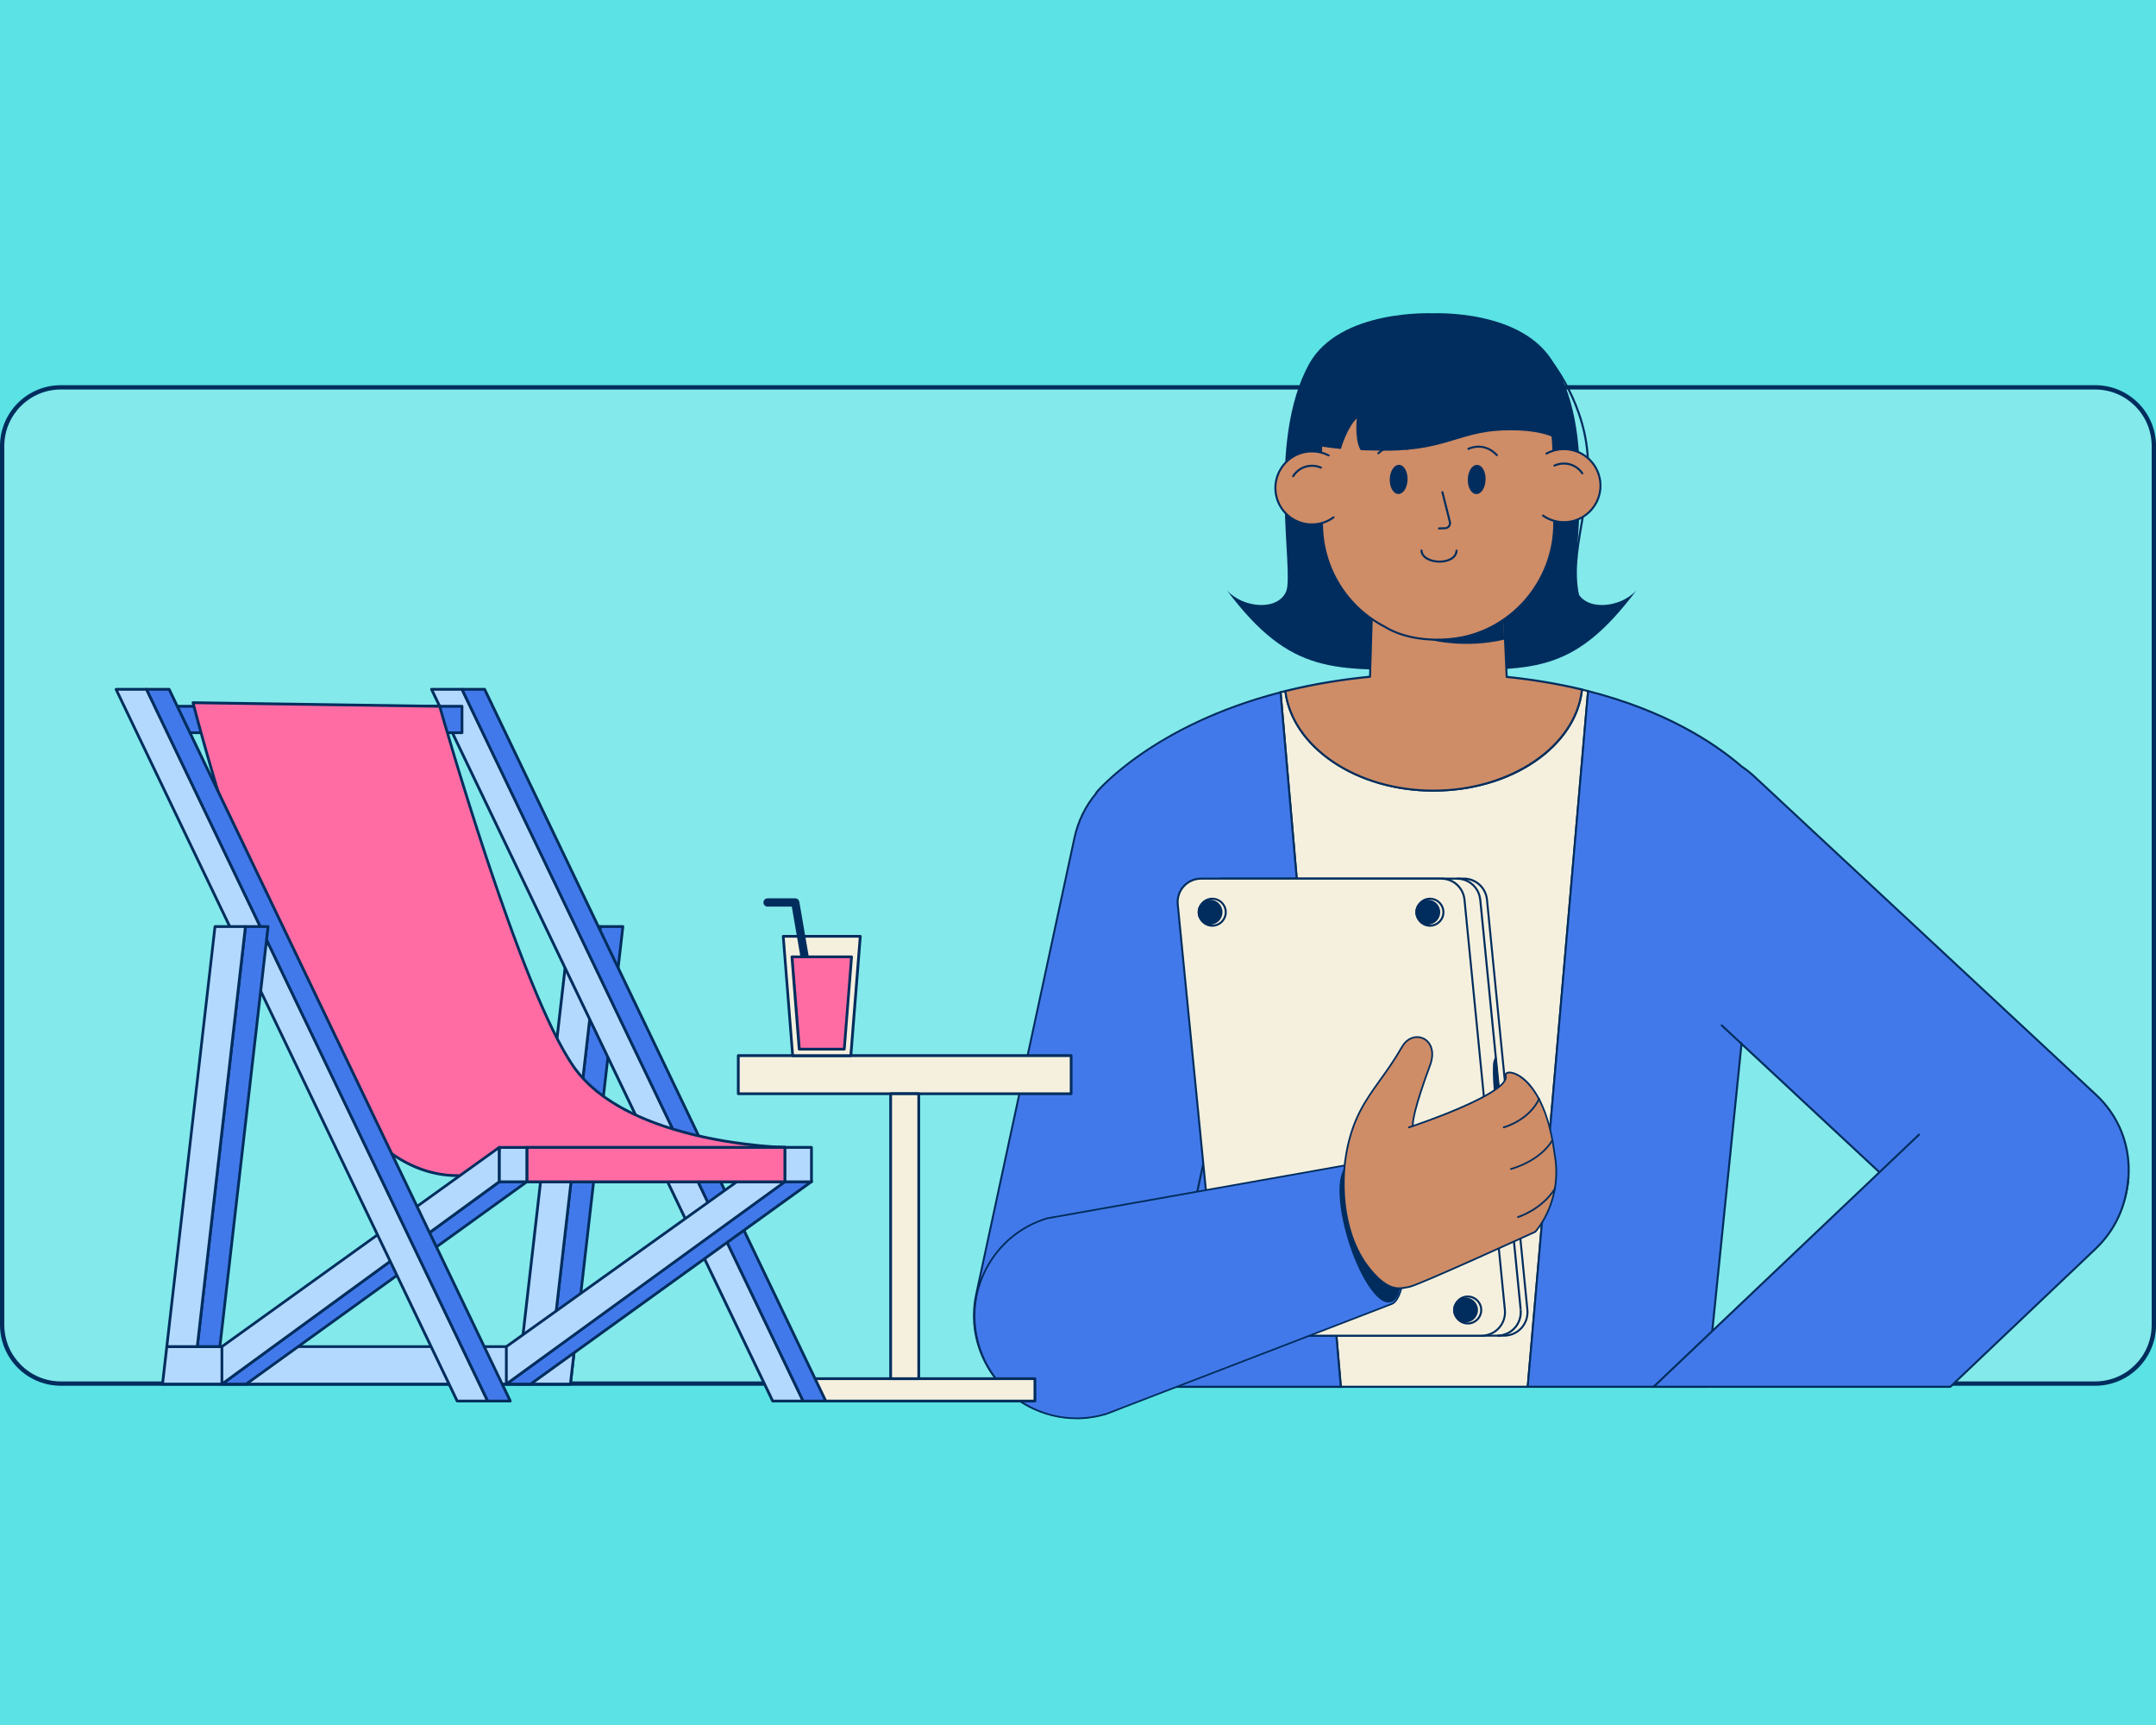 <?xml version="1.0" encoding="UTF-8"?>
<svg id="full-time" xmlns="http://www.w3.org/2000/svg" viewBox="0 0 500 400">
  <rect width="500" height="400" fill="#5ae2e4"/>
  <g>
    <rect x=".5" y="89.82" width="499" height="231" rx="13.61" ry="13.61" fill="#83e9eb"/>
    <path d="M485.89,90.32c7.23,0,13.11,5.88,13.11,13.11v203.79c0,7.23-5.88,13.11-13.11,13.11H14.11c-7.23,0-13.11-5.88-13.11-13.11V103.43c0-7.23,5.88-13.11,13.11-13.11h471.79M485.89,89.32H14.11c-7.79,0-14.11,6.32-14.11,14.11v203.79c0,7.79,6.32,14.11,14.11,14.11h471.79c7.79,0,14.11-6.32,14.11-14.11V103.43c0-7.79-6.32-14.11-14.11-14.11h0Z" fill="#002d5d"/>
  </g>
  <g>
    <path d="M368.29,160.25l-14,161.33h-43.36l-13.97-161.04c.37-.09.74-.19,1.11-.28,1.63,12.95,16.4,23.08,34.38,23.08s33-10.31,34.41-23.42h.07c.46.11.91.22,1.36.34Z" fill="#f5f0de"/>
    <path d="M354.51,321.81h-43.79l-.02-.22-13.99-161.24,1.56-.39.03.26c.78,6.22,4.67,11.98,10.95,16.23,6.34,4.29,14.58,6.65,23.19,6.65,17.77,0,32.78-10.2,34.18-23.21l.02-.21h.33c.46.12.91.23,1.36.35l.19.05-.02.2-14.02,161.54h0ZM311.16,321.34h42.93l13.96-160.92c-.32-.08-.65-.16-.97-.24-.76,6.34-4.66,12.21-11.01,16.55-6.44,4.41-14.83,6.84-23.61,6.84s-17.04-2.39-23.45-6.73c-6.31-4.26-10.25-10.04-11.12-16.3l-.66.17,13.94,160.63h0Z" fill="#002d5d"/>
    <path d="M310.94,321.58h-42.68l-.18-1.73c-5.43,6.79-14.42,10.33-23.5,8.37-12.79-2.75-20.93-15.35-18.18-28.15l22.78-105.83c.85-3.94,2.63-7.44,5.07-10.32v-.14s12.59-15.47,42.72-23.24l13.98,161.04Z" fill="#4279ea"/>
    <path d="M249.64,328.99c-1.69,0-3.4-.18-5.1-.55-6.25-1.34-11.6-5.04-15.06-10.41-3.46-5.37-4.64-11.77-3.29-18.01l22.78-105.83c.82-3.81,2.57-7.39,5.05-10.34v-.14s.05-.07.05-.07c.13-.15,12.99-15.62,42.85-23.32l.27-.07.02.28,14,161.3h-43.15l-.14-1.38c-4.61,5.5-11.29,8.57-18.28,8.57ZM254.48,183.84v.14s-.05.07-.05.07c-2.47,2.91-4.2,6.45-5.02,10.22l-22.78,105.83c-1.32,6.12-.17,12.4,3.23,17.66,3.4,5.26,8.65,8.89,14.77,10.21,8.76,1.88,17.67-1.29,23.27-8.29l.36-.44.22,2.09h42.21l-13.93-160.51c-28.47,7.41-41.29,21.86-42.28,23.02h0Z" fill="#002d5d"/>
    <path d="M289.48,220.41l-20.64,95.69.46.1,20.64-95.69-.46-.1Z" fill="#002d5d"/>
    <path d="M487.31,287.36c-8.92,9.58-23.91,10.11-33.49,1.19l-49.96-46.53-8.1,79.54h-41.48l14-161.33c18.16,4.61,29.5,12.19,35.64,17.5,1.03.69,2.02,1.48,2.96,2.35l79.22,73.78c9.58,8.92,10.11,23.91,1.19,33.49Z" fill="#4279ea"/>
    <path d="M395.98,321.81h-41.94l.02-.25,14.02-161.6.27.07c18.05,4.59,29.4,12.07,35.74,17.55,1.02.68,2.02,1.48,2.97,2.36l79.22,73.78c4.68,4.35,7.38,10.27,7.61,16.66.23,6.39-2.05,12.48-6.4,17.16-4.35,4.68-10.27,7.38-16.66,7.6-6.39.23-12.48-2.05-17.16-6.4l-49.61-46.2-8.07,79.29h0ZM354.55,321.34h41.01l8.13-79.8,50.3,46.85c4.59,4.27,10.56,6.49,16.82,6.27,6.27-.22,12.06-2.87,16.33-7.46,4.27-4.59,6.5-10.56,6.27-16.82-.22-6.26-2.87-12.06-7.46-16.33l-79.22-73.78c-.93-.86-1.91-1.65-2.94-2.33-6.29-5.43-17.5-12.82-35.3-17.4l-13.95,160.8Z" fill="#002d5d"/>
    <path d="M348.83,309.72h-55.72c-2.79,0-5.11-2.11-5.39-4.89l-9.37-95.14c-.31-3.18,2.19-5.95,5.39-5.95h55.72c2.79,0,5.12,2.11,5.39,4.89l9.37,95.14c.31,3.18-2.19,5.95-5.39,5.95Z" fill="#f5f0de"/>
    <path d="M348.83,309.95h-55.72c-2.92,0-5.33-2.19-5.62-5.1l-9.37-95.14c-.15-1.58.37-3.17,1.44-4.35,1.07-1.18,2.6-1.86,4.18-1.86h55.72c2.92,0,5.33,2.19,5.62,5.1l9.37,95.14c.15,1.59-.37,3.17-1.44,4.35-1.07,1.18-2.6,1.86-4.18,1.86ZM283.74,203.98c-1.46,0-2.86.62-3.84,1.7-.98,1.08-1.46,2.53-1.32,3.99l9.37,95.14c.26,2.66,2.48,4.68,5.16,4.68h55.72c1.46,0,2.86-.62,3.84-1.7.98-1.08,1.46-2.53,1.32-3.99l-9.37-95.14c-.26-2.67-2.48-4.68-5.16-4.68h-55.72Z" fill="#002d5d"/>
    <path d="M347.26,309.95v-.47c1.46,0,2.86-.62,3.84-1.7.98-1.08,1.46-2.53,1.32-3.99l.47-.05c.15,1.59-.37,3.17-1.44,4.35-1.07,1.18-2.6,1.86-4.18,1.86h0Z" fill="#002d5d"/>
    <path d="M343.52,208.57l-.47.05,9.38,95.13.47-.05-9.38-95.13Z" fill="#002d5d"/>
    <path d="M343.05,208.66c-.26-2.67-2.48-4.68-5.16-4.68v-.47c2.92,0,5.33,2.19,5.62,5.1l-.47.05Z" fill="#002d5d"/>
    <path d="M343.61,309.72h-55.72c-2.79,0-5.12-2.11-5.39-4.89l-9.37-95.14c-.31-3.18,2.19-5.95,5.39-5.95h55.72c2.79,0,5.12,2.11,5.39,4.89l9.37,95.14c.31,3.18-2.19,5.95-5.39,5.95Z" fill="#f5f0de"/>
    <path d="M343.61,309.95h-55.72c-2.92,0-5.33-2.19-5.62-5.1l-9.37-95.14c-.15-1.58.37-3.17,1.44-4.35,1.07-1.18,2.6-1.86,4.18-1.86h55.72c2.92,0,5.33,2.19,5.62,5.1l9.37,95.14c.15,1.59-.37,3.17-1.44,4.35-1.07,1.18-2.6,1.86-4.18,1.86ZM278.52,203.98c-1.46,0-2.86.62-3.84,1.7-.98,1.08-1.46,2.53-1.32,3.99l9.37,95.14c.26,2.66,2.48,4.68,5.16,4.68h55.72c1.46,0,2.86-.62,3.84-1.7.98-1.08,1.46-2.53,1.32-3.99l-9.37-95.14c-.26-2.67-2.48-4.68-5.16-4.68h-55.72Z" fill="#002d5d"/>
    <path d="M349.2,267.19c-1.09.39-1.1-.79-2.11-11.08-1.01-10.3-1.08-10.35-.03-10.67" fill="#002d5d"/>
    <path d="M348.9,267.6c-.13,0-.27-.03-.41-.12-.69-.44-.83-1.91-1.52-8.98l-.4-4.14c-.58-5.91-.45-8.99.38-9.24l.2.65c-.68.21-.72.22.1,8.52l.4,4.14c.55,5.64.79,8.21,1.21,8.47.04.03.16,0,.22-.03l.23.65c-.11.04-.26.08-.41.08h0Z" fill="#002d5d"/>
    <path d="M331.11,214.41c1.6,0,2.89-1.29,2.89-2.89s-1.29-2.89-2.89-2.89-2.89,1.29-2.89,2.89,1.29,2.89,2.89,2.89Z" fill="#002d5d"/>
    <path d="M280.62,214.41c1.6,0,2.89-1.29,2.89-2.89s-1.29-2.89-2.89-2.89-2.89,1.29-2.89,2.89,1.29,2.89,2.89,2.89Z" fill="#002d5d"/>
    <path d="M339.87,306.66c1.6,0,2.89-1.29,2.89-2.89s-1.29-2.89-2.89-2.89-2.89,1.29-2.89,2.89,1.29,2.89,2.89,2.89Z" fill="#002d5d"/>
    <path d="M289.39,306.66c1.6,0,2.89-1.29,2.89-2.89s-1.29-2.89-2.89-2.89-2.89,1.29-2.89,2.89,1.29,2.89,2.89,2.89Z" fill="#002d5d"/>
    <path d="M331.62,208.63c1.59,0,2.89,1.29,2.89,2.89s-1.29,2.89-2.89,2.89-2.89-1.3-2.89-2.89,1.3-2.89,2.89-2.89ZM331.62,208.17c-1.85,0-3.36,1.51-3.36,3.36s1.51,3.36,3.36,3.36,3.36-1.51,3.36-3.36-1.51-3.36-3.36-3.36Z" fill="#002d5d"/>
    <path d="M281.14,208.63c1.59,0,2.89,1.29,2.89,2.89s-1.29,2.89-2.89,2.89-2.89-1.3-2.89-2.89,1.3-2.89,2.89-2.89ZM281.14,208.17c-1.85,0-3.36,1.51-3.36,3.36s1.51,3.36,3.36,3.36,3.36-1.51,3.36-3.36-1.51-3.36-3.36-3.36Z" fill="#002d5d"/>
    <path d="M340.39,300.88c1.59,0,2.89,1.3,2.89,2.89s-1.3,2.89-2.89,2.89-2.89-1.29-2.89-2.89,1.29-2.89,2.89-2.89ZM340.39,300.41c-1.85,0-3.36,1.51-3.36,3.36s1.51,3.36,3.36,3.36,3.36-1.51,3.36-3.36-1.51-3.36-3.36-3.36Z" fill="#002d5d"/>
    <path d="M289.91,300.88c1.59,0,2.89,1.3,2.89,2.89s-1.3,2.89-2.89,2.89-2.89-1.29-2.89-2.89,1.29-2.89,2.89-2.89ZM289.91,300.41c-1.85,0-3.36,1.51-3.36,3.36s1.51,3.36,3.36,3.36,3.36-1.51,3.36-3.36-1.51-3.36-3.36-3.36Z" fill="#002d5d"/>
    <path d="M227.03,312.06c3.8,12.52,17.03,19.59,29.55,15.79l66.21-25.5c5.28-2.16,4.69-35.18-11.03-32.09l-68.94,12.25c-12.52,3.8-19.59,17.03-15.79,29.55h0Z" fill="#4279ea"/>
    <path d="M249.67,329.08c-3.88,0-7.71-.95-11.23-2.83-5.63-3.01-9.75-8.03-11.6-14.13-1.85-6.11-1.22-12.57,1.79-18.2,3.01-5.63,8.03-9.75,14.13-11.6l68.96-12.25c5.85-1.15,10.37,2.56,12.73,10.44,2.61,8.72,1.75,20.67-1.59,22.03l-66.21,25.5c-2.3.7-4.65,1.05-6.99,1.05h0ZM313.78,270.26c-.62,0-1.28.07-1.97.2l-68.94,12.25c-5.98,1.82-10.92,5.87-13.88,11.4-2.96,5.54-3.58,11.89-1.76,17.9,1.82,6,5.88,10.94,11.41,13.9,5.54,2.96,11.89,3.58,17.9,1.76l66.2-25.5c2.87-1.17,4.06-12.52,1.35-21.54-1.21-4.03-4.1-10.36-10.3-10.36Z" fill="#002d5d"/>
    <path d="M379.53,136.86c-14.97,19.96-24.49,18.43-47.15,18.42h-.25c-22.67,0-32.65,1.54-47.62-18.42,3.74,4.18,11.82,4.86,13.76.29,1.94-4.56-4.68-34.69,5.34-52.78,7.12-12.76,28.64-11.72,28.64-11.72,0,0,21.05-1.06,28.18,11.72,10.74,17.15,3.41,48.22,5.34,52.78,1.94,4.57,10.02,3.89,13.76-.29Z" fill="#002d5d"/>
    <path d="M366.87,159.89s0,.01,0,.02c-1.41,13.11-16.28,23.42-34.41,23.42s-32.75-10.14-34.38-23.08c.24-.06.48-.12.72-.18,5.7-1.38,12-2.47,18.93-3.15l.62-20.97h30.13l.95,21.01c6.39.65,12.19,1.66,17.44,2.93Z" fill="#ce8c67"/>
    <path d="M332.46,183.57c-8.71,0-17.04-2.39-23.45-6.73-6.4-4.32-10.36-10.21-11.16-16.56-.01-.12.06-.22.17-.26l.72-.18c5.93-1.44,12.24-2.49,18.76-3.14l.62-20.76c0-.13.11-.23.23-.23h30.13c.13,0,.23.1.23.22l.94,20.81c6,.62,11.81,1.6,17.28,2.91.05,0,.09.04.12.07.05.05.07.13.06.2-.69,6.43-4.61,12.4-11.03,16.79-6.44,4.41-14.83,6.84-23.61,6.84h0ZM298.34,160.43c.84,6.14,4.71,11.82,10.93,16.03,6.34,4.29,14.58,6.65,23.19,6.65,17.68,0,32.64-10.1,34.16-23.03-5.45-1.3-11.24-2.27-17.22-2.88-.12,0-.21-.11-.21-.22l-.94-20.78h-29.68l-.62,20.74c0,.12-.09.21-.21.22-6.57.64-12.92,1.7-18.89,3.15l-.51.13h0Z" fill="#002d5d"/>
    <path d="M332.28,148.5l-.16-2.98,16.35-6.29.36,9.09c-8.95,2.1-16.56.18-16.56.18" fill="#002d5d"/>
    <path d="M336.46,148.16c13.63-1.31,24.14-13.11,23.97-27.09l-.21-16.99c-.18-14.87-12.38-26.78-27.25-26.6-14.87.18-26.78,12.38-26.6,27.25l.21,16.99c.13,10.36,6.08,19.29,14.72,23.69,0,0,5.18,3.72,15.16,2.76h0s0,0,0,0Z" fill="#ce8c67"/>
    <path d="M333.27,148.56c-7.87,0-12.05-2.92-12.1-2.96-9.01-4.58-14.7-13.74-14.82-23.87l-.21-16.99c-.09-7.26,2.66-14.11,7.72-19.3,5.06-5.19,11.85-8.1,19.11-8.19,7.23-.09,14.11,2.66,19.3,7.72,5.19,5.06,8.1,11.85,8.19,19.11l.21,16.99c.17,13.98-10.42,25.97-24.12,27.32-.02,0-.04.01-.06.01-1.13.11-2.2.15-3.22.15h0ZM333.31,77.72h-.33c-7.13.08-13.8,2.95-18.78,8.05-4.98,5.1-7.67,11.84-7.59,18.97l.21,16.99c.12,9.96,5.71,18.96,14.6,23.48.08.06,5.25,3.66,14.97,2.74.02,0,.04,0,.06-.01,13.49-1.3,23.92-13.09,23.76-26.85l-.21-16.99c-.08-7.13-2.95-13.8-8.05-18.78-5.02-4.9-11.63-7.59-18.64-7.59h0Z" fill="#002d5d"/>
    <path d="M324.27,114.31c1.01.03,1.87-1.35,1.93-3.09.06-1.74-.72-3.17-1.73-3.21-1.01-.03-1.87,1.35-1.93,3.09-.06,1.74.72,3.17,1.73,3.21h0Z" fill="#002d5d"/>
    <path d="M324.3,114.54h-.04c-.58-.02-1.09-.4-1.46-1.08-.35-.64-.52-1.48-.5-2.36.03-.88.25-1.71.64-2.32.41-.66.96-1.01,1.53-.99.57.02,1.09.4,1.46,1.08.35.64.52,1.48.5,2.36-.03.88-.25,1.71-.64,2.33-.4.64-.93.99-1.48.99h0ZM324.43,108.25c-.39,0-.78.27-1.09.77-.34.55-.55,1.3-.57,2.09-.02.8.13,1.56.44,2.12.29.53.66.83,1.07.84.4.01.79-.26,1.11-.77.34-.55.54-1.3.57-2.09.02-.8-.13-1.56-.44-2.12-.29-.53-.66-.83-1.07-.84h-.03,0Z" fill="#002d5d"/>
    <path d="M342.36,114.34c1.01.03,1.87-1.35,1.93-3.09.06-1.74-.72-3.17-1.73-3.21-1.01-.03-1.88,1.35-1.93,3.09-.06,1.74.72,3.17,1.73,3.21h0Z" fill="#002d5d"/>
    <path d="M342.4,114.57h-.04c-1.15-.04-2.02-1.55-1.96-3.45.06-1.87.99-3.32,2.13-3.32h.04c1.15.04,2.01,1.55,1.95,3.45-.06,1.87-.99,3.32-2.12,3.32ZM342.37,114.1h.02c.86,0,1.61-1.3,1.66-2.87.05-1.58-.64-2.94-1.5-2.96h-.03c-.86,0-1.61,1.3-1.66,2.87-.05,1.58.64,2.94,1.51,2.96Z" fill="#002d5d"/>
    <path d="M333.72,122.76c-.13,0-.23-.1-.23-.22,0-.13.1-.24.22-.24l1.41-.04c.29,0,.56-.14.73-.38.17-.23.23-.52.16-.81l-1.73-6.88c-.03-.13.05-.25.17-.29.12-.03.25.05.29.17l1.73,6.88c.1.42.02.86-.24,1.2-.26.35-.66.55-1.09.57l-1.41.04h0Z" fill="#002d5d"/>
    <path d="M366.01,139.29c-1.55-5.78-.54-11.59.52-17.74.74-4.29,1.51-8.73,1.51-13.55,0-14.27-9.14-24.89-9.23-25l.36-.31c.09.11,9.35,10.86,9.35,25.31,0,4.86-.77,9.32-1.52,13.63-1.06,6.1-2.05,11.85-.53,17.53l-.46.13h0Z" fill="#002d5d"/>
    <path d="M319.65,105.34c-.06,0-.13-.02-.17-.07-.09-.09-.08-.24.01-.33,3.44-3.17,6.92-1.08,6.95-1.06.11.07.14.21.07.32-.07.11-.21.14-.32.07-.13-.08-3.22-1.93-6.39,1.01-.05.04-.1.06-.16.06h0Z" fill="#002d5d"/>
    <path d="M347.15,105.77c-.06,0-.12-.02-.17-.07-2.98-3.12-6.19-1.47-6.32-1.4-.11.06-.26.02-.32-.1-.06-.11-.02-.26.09-.32.04-.02,3.64-1.89,6.88,1.49.09.09.08.24,0,.33-.05.04-.1.07-.16.07h0Z" fill="#002d5d"/>
    <path d="M358.64,105.18c1.42-.77,3.06-1.15,4.79-1,4.66.41,8.11,4.51,7.71,9.17-.41,4.66-4.51,8.11-9.17,7.71-1.53-.14-2.94-.66-4.12-1.5" fill="#ce8c67"/>
    <path d="M362.71,121.33c-.25,0-.5,0-.76-.03-1.53-.14-3-.67-4.23-1.54-.11-.07-.13-.22-.06-.33.07-.1.22-.13.33-.06,1.16.82,2.55,1.32,4,1.45,4.53.4,8.53-2.97,8.92-7.49.39-4.52-2.97-8.52-7.49-8.92-1.62-.14-3.23.2-4.66.97-.11.06-.26.02-.32-.09-.06-.11-.02-.26.09-.32,1.51-.82,3.2-1.17,4.92-1.03,4.78.42,8.34,4.65,7.92,9.43-.4,4.53-4.21,7.95-8.67,7.95h0Z" fill="#002d5d"/>
    <path d="M366.98,110.01c-.07,0-.15-.04-.2-.1-.83-1.25-2.17-2.04-3.67-2.17-.86-.08-1.73.07-2.52.44-.12.06-.26,0-.31-.11-.06-.12,0-.26.11-.31.86-.41,1.82-.58,2.76-.49,1.64.14,3.1,1.01,4.01,2.38.07.11.04.25-.07.32-.04.03-.08.04-.13.04h0Z" fill="#002d5d"/>
    <path d="M333.82,130.47c-2.1,0-4.29-.96-4.4-2.8,0-.13.09-.24.22-.25.13-.02.24.09.25.22.09,1.54,2.05,2.35,3.93,2.36,1.79,0,3.64-.72,3.74-2.33,0-.13.12-.23.25-.22.13,0,.23.12.22.25-.12,1.91-2.2,2.77-4.2,2.77h0Z" fill="#002d5d"/>
    <path d="M309.27,119.97c-1.15.86-2.55,1.42-4.08,1.59-4.65.52-8.84-2.83-9.36-7.48-.52-4.65,2.84-8.84,7.49-9.36,1.73-.19,3.38.15,4.81.88" fill="#ce8c67"/>
    <path d="M304.24,121.85c-4.37,0-8.15-3.3-8.65-7.74-.53-4.77,2.92-9.08,7.69-9.62,1.71-.19,3.42.13,4.95.91.12.06.16.2.1.31-.06.12-.2.16-.31.1-1.44-.74-3.06-1.03-4.68-.86-4.52.5-7.78,4.59-7.28,9.1.5,4.52,4.58,7.78,9.1,7.27,1.45-.16,2.82-.7,3.96-1.55.1-.07.25-.06.33.05.08.1.06.25-.05.33-1.21.9-2.66,1.46-4.19,1.64-.33.04-.65.06-.97.06h0Z" fill="#002d5d"/>
    <path d="M299.9,110.64s-.08,0-.13-.04c-.11-.07-.14-.22-.07-.32.88-1.39,2.32-2.3,3.96-2.48.94-.11,1.89.04,2.77.42.12.05.17.19.12.31-.05.12-.19.17-.31.12-.8-.35-1.67-.49-2.52-.38-1.5.17-2.81.99-3.61,2.26-.04.07-.12.11-.2.11h0Z" fill="#002d5d"/>
    <path d="M322.04,301.78c-2.73,0-6.67-6.11-9.15-14.21-1.27-4.14-1.98-8.18-2-11.38-.02-3.3.72-5.34,2.07-5.76.17-.05.35-.08.52-.08,2.73,0,6.67,6.11,9.15,14.21,1.27,4.14,1.98,8.18,2,11.38.02,3.3-.72,5.34-2.07,5.76-.17.05-.35.08-.52.08Z" fill="#002d5d"/>
    <path d="M313.48,270.6c2.59,0,6.46,6.02,8.93,14.04,2.61,8.5,2.66,16.04.09,16.83-.14.05-.3.07-.45.07-2.59,0-6.46-6.02-8.93-14.04-2.61-8.5-2.66-16.04-.09-16.83.14-.05.3-.07.45-.07ZM313.48,270.11c-.21,0-.41.03-.6.09-1.48.46-2.26,2.52-2.24,5.98.02,3.23.73,7.29,2.01,11.45,1.2,3.9,2.79,7.51,4.47,10.15,1.23,1.93,3.09,4.24,4.91,4.24.21,0,.41-.03.6-.09,1.48-.46,2.26-2.52,2.24-5.98-.02-3.23-.73-7.29-2.01-11.45-1.2-3.9-2.79-7.51-4.47-10.15-1.23-1.93-3.09-4.24-4.91-4.24Z" fill="#002d5d"/>
    <path d="M312.26,267.26c2.14-11.69,7.52-15.13,12.87-24.49,2.58-4.52,8.86-2.02,6.53,4.24-4.48,12.03-3.99,14.07-3.99,14.07l-.93.32s23.65-7.76,22.45-12c-.47-2,8.83-.94,11.29,17.85,2.19,11.35-4.43,18.37-4.43,18.37,0,0-26.86,12.29-29.18,12.76-2.32.46-4.67,1.29-9-3.88-4.33-5.16-7.83-15.16-5.62-27.25h0Z" fill="#ce8c67"/>
    <path d="M324.45,298.94c-1.74,0-3.79-.8-6.73-4.3-2.35-2.8-4.24-6.75-5.3-11.1-1.25-5.11-1.37-10.74-.36-16.31,1.46-8,4.44-12.15,7.88-16.95,1.63-2.27,3.31-4.61,5.01-7.59,1.4-2.45,3.68-2.79,5.22-2.07,1.73.81,2.91,3.12,1.66,6.48-3.67,9.88-3.99,12.97-3.99,13.74,7.15-2.44,22.04-8.22,21.15-11.37-.07-.29,0-.53.21-.71.39-.35,1.21-.35,2.13,0,3.52,1.32,7.82,6.88,9.34,18.49,2.18,11.31-4.41,18.46-4.48,18.53-.02.02-.04.03-.06.04-1.1.5-26.91,12.31-29.22,12.77l-.36.07c-.68.14-1.37.29-2.1.29h0ZM328.67,240.67c-1.17,0-2.46.62-3.37,2.2-1.71,3-3.4,5.35-5.03,7.63-3.42,4.76-6.37,8.88-7.81,16.79-1.42,7.75-.81,19.49,5.57,27.09,4.03,4.8,6.27,4.33,8.44,3.89l.36-.07c2.23-.45,27.96-12.21,29.1-12.73.44-.49,6.43-7.4,4.35-18.16-1.93-14.77-7.91-17.73-9.08-18.18-.88-.33-1.5-.27-1.73-.07-.09.08-.12.18-.09.31.53,1.86-3.14,4.49-10.89,7.82-5.7,2.45-11.63,4.4-11.69,4.42-.1.04-.22-.02-.25-.13-.04-.1.02-.22.12-.25l.78-.27c-.03-.71.2-3.75,4.01-14,1.16-3.12.1-5.25-1.46-5.98-.4-.19-.86-.29-1.34-.29h0Z" fill="#002d5d"/>
    <path d="M348.73,261.6c-.09,0-.17-.06-.19-.15-.03-.11.04-.22.14-.24.06-.01,5.7-1.51,8.09-6.5.05-.1.16-.14.27-.09.1.05.14.17.09.27-2.47,5.16-8.29,6.7-8.35,6.72-.02,0-.03,0-.05,0h0Z" fill="#002d5d"/>
    <path d="M350.4,271.27c-.09,0-.17-.06-.19-.15-.03-.11.04-.22.14-.24.07-.02,6.64-1.7,9.52-6.63.06-.09.18-.13.27-.07.09.06.13.18.07.27-2.97,5.07-9.71,6.8-9.77,6.81-.01,0-.03,0-.05,0h0Z" fill="#002d5d"/>
    <path d="M352.03,282.41c-.08,0-.16-.06-.19-.14-.03-.1.03-.22.14-.25.05-.02,5.41-1.67,8.47-6.51.06-.09.18-.12.28-.06.09.06.12.18.06.28-3.14,4.97-8.64,6.66-8.69,6.68-.02,0-.04,0-.06,0h0Z" fill="#002d5d"/>
    <path d="M383.47,321.58l69.82-66.32c9.49-9.01,24.49-8.63,33.5.86,9.01,9.49,8.63,24.49-.86,33.5l-33.64,31.96h-68.81Z" fill="#4279ea"/>
    <path d="M363.19,103.54s-1.2-4.03-12.97-4.03-14.22,4.75-28.96,4.75c-2.04,0-5.54-.1-5.54-.1,0,0-1.37-1.72-.78-7.7-2.57,1.9-4.17,7.38-4.17,7.38-6.28-.59-8.26-1.58-8.26-1.58,0,0,2.74-26.09,29.49-26.09s31.17,27.39,31.17,27.39h0Z" fill="#002d5d"/>
    <path d="M321.26,104.5c-2.02,0-5.51-.1-5.54-.1h-.11l-.07-.09c-.06-.07-1.34-1.74-.89-7.28-2.22,2.09-3.61,6.82-3.63,6.87l-.06.2-.2-.02c-6.26-.58-8.26-1.56-8.35-1.6l-.15-.07.02-.17c0-.07.74-6.65,4.75-13.15,3.71-6,11.06-13.17,24.99-13.17s21.73,7.51,25.82,13.81c4.43,6.81,5.58,13.72,5.59,13.79l-.48.11s-1.35-3.86-12.73-3.86c-5.52,0-8.98,1.05-12.64,2.16-4.18,1.27-8.5,2.58-16.32,2.58h0ZM315.87,103.91c.65.02,3.6.1,5.4.1,7.75,0,12.03-1.3,16.18-2.56,3.7-1.12,7.19-2.18,12.78-2.18,8.08,0,11.26,1.89,12.48,3.14-.52-2.25-1.99-7.37-5.28-12.43-4.03-6.19-11.7-13.57-25.4-13.57s-20.91,7.02-24.56,12.91c-3.59,5.81-4.52,11.69-4.67,12.78.57.23,2.76.98,7.81,1.47.31-1.01,1.83-5.57,4.19-7.31l.44-.33-.06.55c-.5,5.05.43,7.01.67,7.43h0Z" fill="#002d5d"/>
    <path d="M403.97,242.36c-.06,0-.11-.02-.16-.06l-4.68-4.36c-.09-.09-.1-.23-.01-.33.09-.09.23-.1.33-.01l4.68,4.36c.09.09.1.23.01.33-.05.05-.11.07-.17.07Z" fill="#002d5d"/>
    <path d="M452.38,321.81h-69.49l.43-.4,61.56-58.47c.09-.09.24-.08.33,0,.09.09.08.24,0,.33l-61.13,58.07h68.13l33.57-31.89c4.49-4.27,7.05-9.77,7.59-16.34,0-.13.14-.22.25-.22.13,0,.22.12.22.25-.55,6.7-3.16,12.29-7.73,16.64l-33.71,32.02h0Z" fill="#002d5d"/>
  </g>
  <g>
    <path d="M248.4,244.78h-77.18v8.85h77.18v-8.85Z" fill="#f5f0de"/>
    <path d="M248.4,253.94h-77.18c-.18,0-.32-.14-.32-.32v-8.85c0-.18.14-.32.32-.32h77.18c.18,0,.32.14.32.32v8.85c0,.18-.14.32-.32.32ZM171.54,253.31h76.55v-8.21h-76.55v8.21Z" fill="#002d5d"/>
    <path d="M240.01,319.7h-60.4v5.18h60.4v-5.18Z" fill="#f5f0de"/>
    <path d="M240.01,325.2h-60.4c-.18,0-.32-.14-.32-.32v-5.18c0-.18.14-.32.32-.32h60.4c.18,0,.32.14.32.32v5.18c0,.18-.14.32-.32.32ZM179.93,324.56h59.76v-4.55h-59.76v4.55Z" fill="#002d5d"/>
    <path d="M213.07,253.62h-6.52v66.07h6.52v-66.07Z" fill="#f5f0de"/>
    <path d="M213.07,320.01h-6.52c-.18,0-.32-.14-.32-.32v-66.07c0-.18.14-.32.32-.32h6.52c.18,0,.32.14.32.32v66.07c0,.18-.14.32-.32.32ZM206.87,319.37h5.88v-65.43h-5.88v65.43Z" fill="#002d5d"/>
    <path d="M197.32,244.78h-13.48l-2.19-27.67h17.86l-2.19,27.67Z" fill="#f5f0de"/>
    <path d="M197.32,245.1h-13.48c-.17,0-.3-.13-.32-.29l-2.19-27.67c0-.09.02-.18.08-.24.06-.07.14-.1.24-.1h17.86c.09,0,.17.04.24.1s.09.15.08.24l-2.19,27.67c-.01.17-.15.29-.32.29ZM184.13,244.46h12.89l2.14-27.04h-17.18l2.14,27.04Z" fill="#002d5d"/>
    <path d="M186.6,222.82c-.46,0-.86-.33-.94-.79l-2.03-11.8h-5.62c-.53,0-.96-.43-.96-.96s.43-.96.96-.96h6.42c.47,0,.86.34.94.79l2.17,12.6c.09.52-.26,1.01-.78,1.1-.06,0-.11.01-.16.01h0Z" fill="#002d5d"/>
    <path d="M195.79,243.28h-10.43l-1.69-21.41h13.82l-1.69,21.41Z" fill="#ff6ca4"/>
    <path d="M195.79,243.6h-10.44c-.17,0-.3-.13-.32-.29l-1.69-21.41c0-.09.02-.18.08-.24.06-.07.14-.1.24-.1h13.82c.09,0,.17.04.24.1s.09.15.08.24l-1.69,21.41c-.01.17-.15.29-.32.29ZM185.65,242.96h9.85l1.65-20.78h-13.13l1.65,20.78h0Z" fill="#002d5d"/>
    <path d="M127.04,320.94h5.24l12.17-106.09h-5.24l-12.17,106.09Z" fill="#4279ea"/>
    <path d="M132.28,321.26h-5.24c-.09,0-.18-.04-.24-.11-.06-.07-.09-.16-.08-.25l12.17-106.09c.02-.16.15-.28.32-.28h5.24c.09,0,.18.04.24.11.06.07.09.16.08.25l-12.17,106.09c-.02.16-.15.28-.32.28ZM127.4,320.63h4.6l12.1-105.45h-4.6l-12.1,105.45h0Z" fill="#002d5d"/>
    <path d="M119.98,320.94h7.07l12.17-106.09h-7.06l-12.17,106.09Z" fill="#b3d9ff"/>
    <path d="M127.04,321.26h-7.06c-.09,0-.18-.04-.24-.11-.06-.07-.09-.16-.08-.25l12.17-106.09c.02-.16.15-.28.32-.28h7.06c.09,0,.18.04.24.11.06.07.09.16.08.25l-12.17,106.09c-.02.16-.15.28-.32.28ZM120.34,320.63h6.42l12.1-105.45h-6.42l-12.1,105.45Z" fill="#002d5d"/>
    <path d="M186.26,324.88h-7.07l-79.11-165.04h7.06l79.12,165.04Z" fill="#b3d9ff"/>
    <path d="M186.26,325.2h-7.07c-.12,0-.24-.07-.29-.18l-79.11-165.04c-.05-.1-.04-.22.02-.31.06-.09.16-.15.27-.15h7.06c.12,0,.24.07.29.18l79.11,165.04c.05.1.04.22-.02.31s-.16.15-.27.15h0ZM179.4,324.56h6.36l-78.81-164.4h-6.36l78.81,164.4h0Z" fill="#002d5d"/>
    <path d="M191.5,324.88h-5.24l-79.12-165.04h5.24l79.11,165.04Z" fill="#4279ea"/>
    <path d="M191.5,325.2h-5.24c-.12,0-.24-.07-.29-.18l-79.11-165.04c-.05-.1-.04-.22.02-.31.06-.09.16-.15.27-.15h5.24c.12,0,.24.07.29.18l79.11,165.04c.05.1.04.22-.02.31s-.16.15-.27.15ZM186.46,324.56h4.53l-78.81-164.4h-4.53l78.81,164.4Z" fill="#002d5d"/>
    <path d="M107.14,163.78H35.17v6.14h71.97v-6.14Z" fill="#4279ea"/>
    <path d="M107.14,170.23H35.17c-.18,0-.32-.14-.32-.32v-6.14c0-.18.14-.32.32-.32h71.97c.18,0,.32.14.32.32v6.14c0,.18-.14.32-.32.32ZM35.49,169.6h71.33v-5.5H35.49v5.5Z" fill="#002d5d"/>
    <path d="M37.69,320.94h94.6l.99-8.68H38.69l-1,8.68Z" fill="#b3d9ff"/>
    <path d="M132.28,321.26H37.69c-.09,0-.18-.04-.24-.11-.06-.07-.09-.16-.08-.25l1-8.68c.02-.16.15-.28.32-.28h94.59c.09,0,.18.04.24.11.06.07.09.16.08.25l-1,8.68c-.02.16-.15.28-.32.28ZM38.05,320.63h93.95l.93-8.05H38.97l-.92,8.05Z" fill="#002d5d"/>
    <path d="M122.23,273.99l-6.47.05-64.3,46.91h5.63l65.14-46.96Z" fill="#4279ea"/>
    <path d="M57.08,321.26h-5.62c-.14,0-.26-.09-.3-.22s0-.27.12-.36l64.3-46.9c.05-.04.12-.06.19-.06l6.47-.05c.14,0,.26.09.3.22.04.13,0,.28-.12.36l-65.15,46.96c-.05.04-.12.06-.19.06ZM52.44,320.63h4.54l64.25-46.31-5.36.04-63.43,46.27Z" fill="#002d5d"/>
    <path d="M188.19,273.99l-6.47.05-64.3,46.91h5.62l65.15-46.96Z" fill="#4279ea"/>
    <path d="M123.05,321.26h-5.62c-.14,0-.26-.09-.3-.22-.04-.13,0-.27.12-.36l64.3-46.9c.05-.04.12-.06.19-.06l6.47-.05c.13.02.26.09.31.22.04.13,0,.28-.12.36l-65.15,46.96c-.05.04-.12.06-.19.06h0ZM118.4,320.63h4.54l64.25-46.31-5.36.04-63.43,46.27Z" fill="#002d5d"/>
    <path d="M117.42,312.26v8.68l64.59-46.91v-7.98l-64.59,46.2Z" fill="#b3d9ff"/>
    <path d="M117.42,321.26s-.1,0-.14-.03c-.11-.05-.17-.16-.17-.28v-8.68c0-.1.05-.2.13-.26l64.59-46.2c.1-.07.23-.08.33-.02.11.05.17.16.17.28v7.98c0,.1-.05.2-.13.26l-64.59,46.9c-.06.04-.12.06-.19.06h0ZM117.74,312.42v7.9l63.95-46.44v-7.2l-63.95,45.75h0Z" fill="#002d5d"/>
    <path d="M188.19,266.06h-72.43v7.98h72.43v-7.98Z" fill="#b3d9ff"/>
    <path d="M188.19,274.36h-72.43c-.18,0-.32-.14-.32-.32v-7.98c0-.18.14-.32.32-.32h72.43c.18,0,.32.14.32.32v7.98c0,.18-.14.32-.32.32ZM116.08,273.72h71.79v-7.34h-71.79v7.34Z" fill="#002d5d"/>
    <path d="M101.97,163.78s18.43,65.52,31.09,83.59c12.66,18.07,48.95,18.68,48.95,18.68v7.98l-59.79-.05v-7.93h-6.47s-.22,4.98-.41,5.04c-8.77,2.85-24.31,3.73-37-17.77-18.8-31.85-33.6-90.39-33.6-90.39l57.22.84h0Z" fill="#ff6ca4"/>
    <path d="M182.01,274.36l-59.78-.05c-.18,0-.32-.14-.32-.32v-7.61h-5.84c-.23,4.9-.37,4.94-.62,5.02-3.27,1.06-6.35,1.53-9.22,1.53-14.27,0-23.53-11.6-28.15-19.44-18.61-31.52-33.49-89.89-33.63-90.48-.02-.1,0-.2.06-.27.06-.08.15-.12.25-.12l57.21.84c.14,0,.26.1.3.23.18.65,18.56,65.68,31.04,83.5,12.42,17.73,48.34,18.54,48.7,18.55.17,0,.31.14.31.32v7.98c0,.09-.03.16-.09.23-.06.06-.14.09-.23.09h0ZM122.55,273.67l59.15.05v-7.35c-3.6-.12-36.92-1.71-48.9-18.81-12.17-17.37-29.85-79.18-31.07-83.46l-56.56-.83c1.35,5.24,15.72,59.84,33.46,89.91,5.44,9.23,17.42,23.77,36.48,17.67.11-.55.25-2.78.34-4.8,0-.17.15-.3.32-.3h6.47c.18,0,.32.14.32.32v7.61h0Z" fill="#002d5d"/>
    <path d="M51.46,312.26v8.68l64.3-46.91v-7.98l-64.3,46.2Z" fill="#b3d9ff"/>
    <path d="M51.46,321.26s-.1,0-.14-.03c-.11-.05-.17-.16-.17-.28v-8.68c0-.1.05-.2.13-.26l64.3-46.2c.1-.07.23-.08.33-.02s.17.16.17.28v7.98c0,.1-.05.2-.13.26l-64.3,46.9c-.06.04-.12.06-.19.06h0ZM51.78,312.42v7.9l63.66-46.44v-7.2l-63.66,45.74Z" fill="#002d5d"/>
    <path d="M113.1,324.88h-7.07L26.92,159.84h7.06l79.12,165.04Z" fill="#b3d9ff"/>
    <path d="M113.1,325.2h-7.07c-.12,0-.24-.07-.29-.18L26.63,159.98c-.05-.1-.04-.22.02-.31.06-.09.16-.15.27-.15h7.07c.12,0,.24.07.29.18l79.11,165.04c.05.1.04.22-.02.31s-.16.15-.27.15ZM106.24,324.56h6.36L33.78,160.16h-6.36l78.81,164.4Z" fill="#002d5d"/>
    <path d="M118.34,324.88h-5.24L33.98,159.84h5.24l79.11,165.04Z" fill="#4279ea"/>
    <path d="M118.34,325.2h-5.24c-.12,0-.24-.07-.29-.18L33.7,159.98c-.05-.1-.04-.22.02-.31s.16-.15.27-.15h5.24c.12,0,.24.07.29.18l79.11,165.04c.05.1.04.22-.02.31s-.16.15-.27.15ZM113.3,324.56h4.53L39.02,160.16h-4.53l78.81,164.4Z" fill="#002d5d"/>
    <path d="M50.99,312.26l11.18-97.4h-5.24l-11.18,97.4h5.24Z" fill="#4279ea"/>
    <path d="M50.99,312.58h-5.24c-.09,0-.18-.04-.24-.11-.06-.07-.09-.16-.08-.25l11.18-97.4c.02-.16.15-.28.32-.28h5.24c.09,0,.18.04.24.11.06.07.09.16.08.25l-11.18,97.4c-.02.16-.15.28-.32.28ZM46.11,311.94h4.6l11.1-96.76h-4.6l-11.1,96.76Z" fill="#002d5d"/>
    <path d="M45.75,312.26l11.18-97.4h-7.06l-11.18,97.4h7.06Z" fill="#b3d9ff"/>
    <path d="M45.75,312.58h-7.06c-.09,0-.18-.04-.24-.11-.06-.07-.09-.16-.08-.25l11.18-97.4c.02-.16.15-.28.32-.28h7.06c.09,0,.18.04.24.11.06.07.09.16.08.25l-11.18,97.4c-.02.16-.15.28-.32.28ZM39.04,311.94h6.42l11.1-96.76h-6.42l-11.1,96.76Z" fill="#002d5d"/>
    <path d="M182.01,266.06h-59.79v7.98h59.79v-7.98Z" fill="#ff6ca4"/>
    <path d="M182.01,274.36h-59.78c-.18,0-.32-.14-.32-.32v-7.98c0-.18.14-.32.32-.32h59.78c.18,0,.32.14.32.32v7.98c0,.18-.14.32-.32.32ZM122.55,273.72h59.15v-7.34h-59.15v7.34Z" fill="#002d5d"/>
  </g>
</svg>